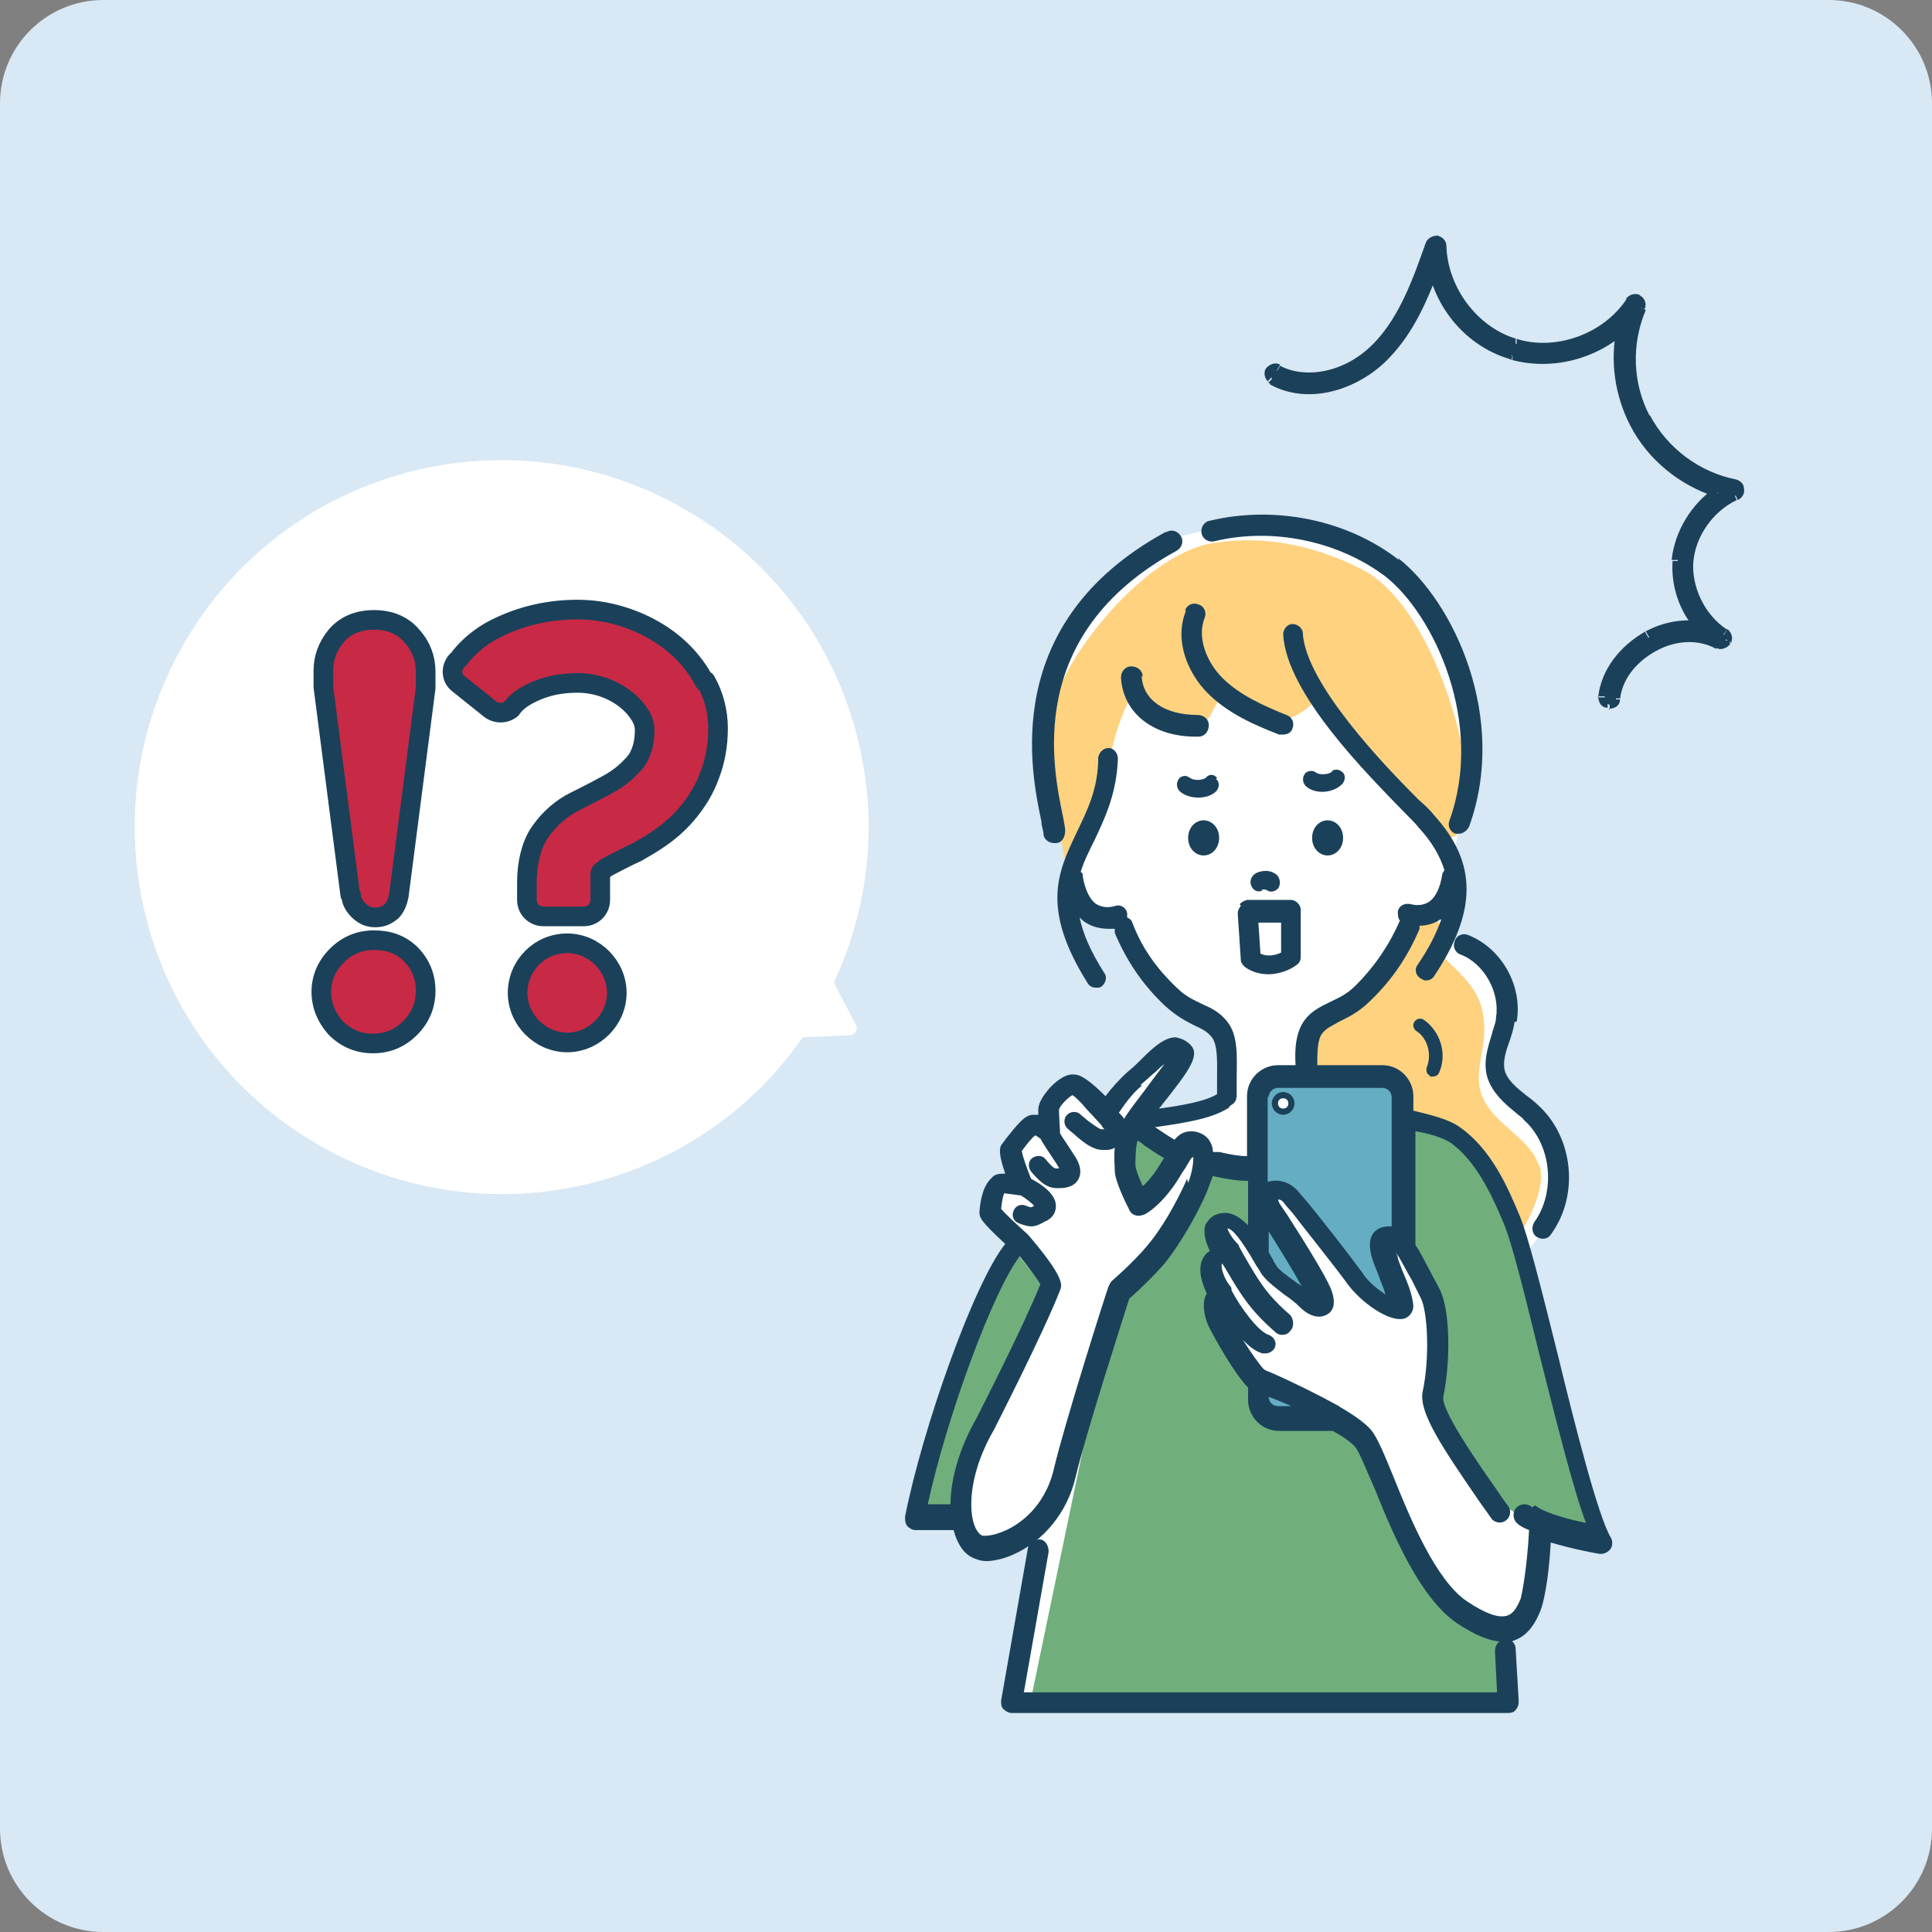 <svg width="187" height="187" viewBox="0 0 187 187" fill="none" xmlns="http://www.w3.org/2000/svg">
<rect x="0" y="0" width="187" height="187" fill="#808080" stroke="none"/>
<g clip-path="url(#clip0_190_3433)">
<path d="M177 0H10C4.477 0 0 4.477 0 10V177C0 182.523 4.477 187 10 187H177C182.523 187 187 182.523 187 177V10C187 4.477 182.523 0 177 0Z" fill="#D8E8F4"/>
<path d="M113.3 52.3C115.2 51.3 123.4 50.1 127.4 51.3C131.4 52.6 137.3 56.6 139 59.7C140.7 62.8 142 66.8 142.3 70.3C142.6 73.8 140.8 82.3 140.8 82.3C140.8 82.3 140.8 85.7 140.8 86.9C140.8 88.2 140 90.8 140 90.8C140 90.8 142.7 91.4 143.7 92.4C144.7 93.4 146.2 95.5 146 97.4C145.8 99.3 144.5 102 144.9 103.7C145.4 105.4 149.6 108.4 150.4 110.8C151.2 113.2 151 116.3 150.1 117.9C149.1 119.5 147.7 121.4 147.7 121.4L149.4 129.6C149.4 129.6 151.9 140.1 152.3 141.5C152.8 142.9 154.9 148.6 154.9 148.6L149.4 147.7C149.4 147.7 148.7 153.5 148.2 154.8C147.7 156.1 145.8 157.9 145.8 157.9V164.6C145.9 164.6 97.9 164.7 97.9 164.7L100.6 149.3L100.8 147C100.8 147 98 149 96.6 149.3C95.2 149.6 94.1 149.5 93.8 148.7C93.5 147.9 93.1 146.4 93.1 146.4H88.7C88.7 146.4 91.2 134.9 92.3 132.2C93.4 129.5 97.3 121.3 97.3 121.3L98.2 119.8C98.2 119.8 95.9 117.7 95.9 116.6C95.9 115.5 96.5 113.9 96.5 113.9H98.2C98.2 113.9 97.9 111.2 98 110.7C98.1 110.2 99.5 108.3 99.5 108.3L101.2 108.6C101.2 108.6 100.9 106.3 101.9 105.7C102.9 105.1 104.3 104.6 104.3 104.6L106.1 105.7L106.8 106.7C106.8 106.7 111.5 101.7 112.4 101.4C113.3 101.1 114.3 101.1 114.4 101.5C114.6 101.9 112.4 105.1 112.4 105.1L110.6 108.3C110.6 108.3 117.5 107.2 118.2 106.5C118.9 105.8 119 102.5 119 101.2C119 99.9 117.6 98.6 116.8 98.1C116 97.7 112.1 95.7 111.2 93.8C110.3 92 108.1 88.3 108.1 88.3C108.1 88.3 104.6 87.6 104.3 86.6C104 85.6 102.4 80.1 102.4 80.1C102.4 80.1 100 72.6 100.9 68.7C101.8 64.8 104 59.7 107.1 56.7C110.2 53.7 113.3 52.1 113.3 52.1V52.3Z" fill="white"/>
<path d="M122.1 104.8V121.8L123.5 123.7L127.4 125.9L122.2 116.7C122.9 113.5 125.4 117.4 127.3 119.5C128.9 121.2 133.7 125.1 135.3 126.3V104.8H122.2H122.1ZM124.1 107.7C123.7 107.7 123.3 107.3 123.3 106.9C123.3 106.5 123.7 106.1 124.1 106.1C124.5 106.1 124.9 106.5 124.9 106.9C124.9 107.3 124.5 107.7 124.1 107.7Z" fill="#65ADC3"/>
<path d="M122.1 136.7H127.6L122.1 133.5V136.7Z" fill="#65ADC3"/>
<path d="M148.9 112.7C148.1 110.2 144.6 108.8 143.5 106.2C142.4 103.6 144.2 101.3 143.5 97.9C142.8 94.4 138.9 92.8 139.5 91.7C140.1 90.5 138.8 88.4 138.8 88.4L136.5 89.7C134.4 93.6 130.2 97.6 129.5 98C128.8 98.3 126.7 100 126.6 101.2C126.6 102.4 126.8 104.3 126.8 104.3L134 104.7C134.6 104.7 135.2 105.1 135.5 105.7L136.8 108.7C136.8 108.7 142.1 110.8 143.1 112.3C144.1 113.8 146.9 119.8 146.9 119.8C146.9 119.8 149.9 115.3 149 112.8L148.9 112.7Z" fill="#FFD280"/>
<path d="M127.9 67.2C127.9 67.2 136.4 77.3 138 79.2C139.6 81.1 141.5 82.7 142 77.6C142.5 72.5 138.4 58.4 131.8 55.1C125.3 51.8 120.2 52.1 117.2 52.6C110.9 53.8 104 62.5 102.4 67C100.8 71.5 103.1 83.4 103.1 83.4C103.1 83.4 106.7 77.4 107.4 73.6C108.1 69.7 109.6 67.2 109.6 67.2C109.6 67.2 114.8 70.7 116.1 70.3C117.4 69.9 117.8 66.7 118.9 67.5C120 68.2 122.6 69.7 124.3 69.6C126 69.5 127.9 67.2 127.9 67.2Z" fill="#FFD280"/>
<path d="M138.5 136.1C138.5 136.1 143.8 145 146.8 146.5C147.2 146.7 147.5 146.8 147.9 146.9C149.7 148.2 155 149 155 149C152.7 145.2 148 122.5 146.2 118.2C144.9 115.1 143.4 111.9 140.8 110C139.7 109.2 137.8 108.8 135.8 108.5L136.6 111.1C136.3 111.1 136 111.1 135.8 111.1V119.5C135.8 119.5 136.6 122.6 137.7 125.1C138.8 127.6 138.7 136.1 138.7 136.1H138.5Z" fill="#70AF7C"/>
<path d="M98 120.8C95.6 124.1 88.5 146.7 88.5 146.7H93.1C93.1 146.7 94 140.8 95.4 137.9C96.8 135 101.5 125.1 101.5 125.1L98 120.8Z" fill="#70AF7C"/>
<path d="M110.7 116.1C110.7 116.1 112.8 114 113.3 113C113.9 112 113.8 111.4 113.8 111.4L109.2 109.4C108.8 111.2 109 113.5 109.2 114C109.4 114.5 110.6 116 110.6 116L110.7 116.1Z" fill="#70AF7C"/>
<path d="M141.1 155.6C139.5 154.6 134.9 145.7 133.6 142.7C132.3 139.7 129.2 137.2 129.2 137.2C129.2 137.2 122.8 137 122 136.3C121.2 135.6 121.1 133.1 121.1 133.1C121.1 133.1 118.4 129 117.8 127.8C117.1 126.6 117.6 125.6 117.6 125.6C117.6 125.6 117.6 124.4 117.2 123.5C116.9 122.6 118.1 121.6 118.1 121.6C118.1 121.6 117.5 118.9 118.4 118.4C119.3 117.9 120.8 120 120.8 120L121 113.3L116.3 112.8C116.3 112.8 115.9 116.2 113.2 120.1C110.5 124 107.7 126.4 107.7 126.4L99.8 164.4C105.1 165.1 146.9 164 146.9 164L144.7 157.7C144.7 157.7 142.6 156.9 140.9 155.9L141.1 155.6Z" fill="#70AF7C"/>
<path d="M130 74.8C129.8 74.6 129.6 74.5 129.4 74.5C129.2 74.5 129 74.5 128.9 74.7C128.6 75 127.7 75 127.4 74.8C127.1 74.5 126.5 74.6 126.3 74.9C126 75.3 126.1 75.8 126.4 76.1C127.3 76.9 129 76.8 129.9 75.9C130.2 75.6 130.3 75 129.9 74.7L130 74.8Z" fill="#1B415A"/>
<path d="M117.8 75.3C117.5 74.9 117 74.9 116.7 75.3C116.4 75.5 115.6 75.6 115.2 75.3C115 75.2 114.9 75.1 114.7 75.1C114.5 75.1 114.2 75.2 114.1 75.4C113.8 75.8 113.9 76.3 114.2 76.6C115.1 77.4 116.9 77.4 117.7 76.6C118 76.3 118.1 75.7 117.7 75.4L117.8 75.3Z" fill="#1B415A"/>
<path d="M116.5 79.4C115.7 79.4 115 80.1 115 81.1C115 82.1 115.7 82.8 116.5 82.8C117.3 82.8 118 82.1 118 81.1C118 80.1 117.3 79.4 116.5 79.4Z" fill="#1B415A"/>
<path d="M128.5 79.4C127.7 79.4 127 80.1 127 81.1C127 82.1 127.7 82.8 128.5 82.8C129.3 82.8 130 82.1 130 81.1C130 80.1 129.3 79.4 128.5 79.4Z" fill="#1B415A"/>
<path d="M122.1 86.1C122.1 86.1 122.4 86.1 122.5 86.1C122.7 86.2 122.8 86.3 123 86.3C123.3 86.3 123.5 86.2 123.7 86C124 85.6 123.9 85 123.6 84.7C122.8 84 121.8 84.4 121.6 84.5C121.2 84.7 120.9 85.2 121.1 85.7C121.3 86.2 121.7 86.4 122.2 86.2L122.1 86.1Z" fill="#1B415A"/>
<path d="M120.1 87.7C119.9 87.9 119.8 88.2 119.8 88.4L120.1 92.9C120.1 93.2 120.3 93.4 120.5 93.6C121.2 94.1 122 94.3 122.8 94.3C123.6 94.3 124.7 94 125.5 93.4C125.8 93.2 125.9 92.9 125.9 92.6V88.1C125.9 87.8 125.8 87.6 125.6 87.4C125.4 87.2 125.2 87.1 124.9 87.1H120.7C120.4 87.2 120.2 87.3 120 87.5L120.1 87.7ZM124 89.3V92.2C123.4 92.5 122.6 92.6 122 92.3L121.8 89.3H124Z" fill="#1B415A"/>
<path d="M114.8 59.1C113.6 62 115 65.2 116.9 67.1C118.9 69.1 121.5 70.2 123.8 71.1C123.9 71.1 124.1 71.1 124.2 71.1C124.6 71.1 125 70.9 125.1 70.5C125.3 70 125.1 69.4 124.5 69.2C122.3 68.3 120 67.3 118.3 65.6C116.9 64.2 115.8 61.8 116.6 59.8C116.8 59.3 116.6 58.7 116 58.5C115.5 58.3 114.9 58.5 114.7 59.1H114.8Z" fill="#1B415A"/>
<path d="M135.4 54.2C130.4 50.3 123.4 48.9 117.1 50.4C116.5 50.5 116.2 51.1 116.3 51.6C116.4 52.2 117 52.5 117.5 52.4C123.2 51 129.6 52.4 134.1 55.8C138.8 59.5 143.7 70 140.3 79.4C140.1 79.9 140.3 80.5 140.9 80.7C141 80.7 141.1 80.7 141.2 80.7C141.6 80.7 142 80.4 142.2 80C146 69.5 140.7 58.2 135.3 54L135.4 54.2Z" fill="#1B415A"/>
<path d="M112.8 51.5C96.7 60.3 99.8 74.8 100.8 79.5C100.8 80 101 80.4 101 80.7C101 81.2 101.5 81.6 102 81.6C102.5 81.6 102.1 81.6 102.2 81.6C102.8 81.6 103.1 81 103.1 80.4C103.1 80.1 103 79.7 102.9 79.1C101.9 74.3 99.1 61.4 113.9 53.3C114.4 53 114.6 52.4 114.3 51.9C114 51.4 113.4 51.2 112.9 51.5H112.8Z" fill="#1B415A"/>
<path d="M110.6 65.5C110.6 64.9 110.1 64.5 109.5 64.5C108.9 64.5 108.5 65 108.5 65.6C108.7 69 111.6 71.3 115.7 71.3C119.8 71.3 115.9 71.3 116 71.3C116.6 71.3 117 70.8 117 70.2C117 69.6 116.5 69.2 115.9 69.2C112.8 69.2 110.6 67.8 110.5 65.4L110.6 65.5Z" fill="#1B415A"/>
<path d="M146.8 98.9C147.4 95.5 145.4 91.8 142.1 90.5C141.6 90.3 141 90.5 140.8 91.1C140.6 91.6 140.8 92.2 141.4 92.4C143.7 93.3 145.2 96.1 144.8 98.5C144.8 99 144.5 99.6 144.4 100.1C144 101.4 143.5 102.9 144 104.4C144.5 105.8 145.6 106.8 146.6 107.6C146.9 107.9 147.3 108.1 147.5 108.4C150.2 110.8 150.6 115.4 148.5 118.3C148.2 118.8 148.3 119.4 148.7 119.7C148.9 119.8 149.1 119.9 149.3 119.9C149.6 119.9 149.9 119.8 150.1 119.5C152.9 115.7 152.3 110 148.8 106.9C148.5 106.6 148.1 106.3 147.7 106C146.8 105.3 146 104.6 145.7 103.8C145.4 102.9 145.7 101.9 146.1 100.8C146.3 100.2 146.5 99.6 146.6 98.9H146.8Z" fill="#1B415A"/>
<path d="M138.4 104.2C138.4 104.2 138.6 104.2 138.7 104.2C138.9 104.2 139.2 104.1 139.3 103.8C140.1 102 139.4 99.8 137.8 98.7C137.5 98.5 137.1 98.6 136.9 98.9C136.7 99.2 136.8 99.6 137.1 99.8C138.2 100.5 138.6 102.1 138.1 103.3C138 103.6 138.1 104 138.4 104.1V104.2Z" fill="#1B415A"/>
<path d="M150.7 130.8C149.2 124.8 147.9 119.6 147.1 117.7C145.9 114.8 144.3 111.2 141.3 109.1C140.2 108.3 138.4 107.9 136.8 107.5V106.1C136.8 104.5 135.5 103.1 133.8 103.1H127.5C127.5 101.9 127.5 100.6 128 100C128.4 99.5 128.9 99.3 129.6 98.9C130.4 98.5 131.5 98 132.6 96.9C134.8 94.8 136.3 92.5 137.4 89.9C137.4 89.8 137.4 89.7 137.4 89.6C138.1 89.6 138.8 89.4 139.4 89C139.4 89 139.4 89 139.5 89C139 90.4 138.3 91.8 137.2 93.4C136.9 93.8 137 94.4 137.5 94.7C137.7 94.8 137.8 94.9 138 94.9C138.3 94.9 138.6 94.8 138.8 94.5C143 88.2 143 83.5 138.8 78.9C138.5 78.5 138 78 137.3 77.4C134 74.1 126.4 66.2 126.1 61.3C126.1 60.8 125.6 60.4 125.1 60.4C124.6 60.4 124.2 60.9 124.2 61.4C124.5 67.1 132.3 74.9 136 78.7C136.6 79.3 137.1 79.8 137.4 80.2C138.6 81.5 139.4 82.9 139.8 84.2C139.8 84.3 139.6 84.5 139.6 84.6C139.4 86 138.9 86.9 138.3 87.3C137.8 87.6 137.2 87.7 136.5 87.5C135.9 87.4 135.4 87.7 135.3 88.2C135.3 88.5 135.3 88.9 135.5 89.1C134.5 91.4 133.1 93.5 131.2 95.4C130.3 96.3 129.5 96.6 128.7 97C127.9 97.4 127 97.8 126.3 98.7C125.4 99.9 125.3 101.6 125.4 103.1H123.7C122.1 103.1 120.7 104.4 120.7 106.1V111.9C119.8 111.9 118.9 111.7 118 111.5C117.8 111.5 117.6 111.5 117.4 111.5C117.4 111 117.2 110.6 117 110.3C116.6 109.8 116 109.5 115.3 109.5C114.6 109.5 114.1 109.8 113.7 110.3C113.7 110.3 113.6 110.3 113.5 110.2C113.3 110.1 112.4 109.5 111.8 109.1C114.6 108.7 117.2 108.3 118.8 107.3C118.9 107.3 119 107.1 119.1 107C119.5 106.8 119.7 106.5 119.7 106C119.7 105.5 119.7 104.9 119.7 104.4C119.7 102.4 119.9 100.3 118.8 98.9C118.1 98 117.3 97.6 116.4 97.2C115.6 96.8 114.8 96.5 113.9 95.6C111.9 93.7 110.5 91.7 109.6 89.3C109.5 89 109.3 88.9 109.1 88.8C109.1 88.7 109.1 88.5 109.1 88.4C109 87.8 108.4 87.5 107.9 87.7C107.2 87.9 106.6 87.8 106.1 87.5C105.5 87.1 105 86.1 104.8 84.8C104.8 84.6 104.8 84.5 104.6 84.4C104.9 83.4 105.4 82.4 105.9 81.4C106.9 79.3 108.1 76.8 108.2 73.4C108.2 72.9 107.8 72.4 107.3 72.4C106.8 72.4 106.4 72.8 106.3 73.3C106.3 76.4 105.2 78.5 104.2 80.6C102.4 84.4 100.7 87.9 105.3 95.2C105.5 95.5 105.8 95.6 106.1 95.6C106.4 95.6 106.4 95.6 106.6 95.5C107 95.2 107.2 94.6 106.9 94.2C105.5 92 104.8 90.3 104.5 88.8C104.7 89 104.9 89.2 105.1 89.3C105.7 89.7 106.5 89.9 107.3 89.9C108.1 89.9 107.7 89.9 107.9 89.9C107.9 90 107.9 90.1 107.9 90.3C109 92.9 110.5 95.2 112.7 97.3C113.9 98.4 114.9 98.9 115.7 99.3C116.4 99.6 116.9 99.9 117.3 100.4C117.9 101.2 117.8 102.9 117.8 104.6C117.8 105 117.8 105.5 117.8 105.9C116.7 106.6 114.4 107 112.2 107.3C112.2 107.2 112.4 107.1 112.5 106.9C115.2 103.5 116.2 102.1 115.2 101.1C114.8 100.7 114.3 100.5 113.8 100.4C112.7 100.4 111.6 101.4 110.5 102.5C110.1 102.9 109.6 103.4 109.2 103.7C108.4 104.4 107.6 105.3 107 106.1C104.8 103.9 104.2 104 103.8 104C102.9 104 102 104.9 101.6 105.3C101.2 105.8 100.4 106.7 100.5 107.6C100.5 107.6 100.5 107.8 100.5 107.9C100.3 107.9 100.1 107.9 100 107.9C99.2 107.9 98.5 108.8 97.3 110.3C97.3 110.4 97.1 110.5 97.1 110.6C96.8 110.9 96.5 111.3 97.3 113.6C96.8 113.6 96.3 113.6 96 114C95.2 114.7 94.9 116 94.8 117.3C94.8 117.8 94.8 118.1 97.3 120.4C94.3 124.1 89.3 138.2 87.6 146.8C87.6 147.1 87.6 147.4 87.8 147.7C88 147.9 88.3 148.1 88.6 148.1H92.3C92.6 149.2 93.1 150.2 94 150.7C94.4 150.9 94.9 151.1 95.5 151.1C96.1 151.1 97.1 150.9 98 150.5C101 149.2 103.3 146.4 104.1 143C105 139.1 108.7 127.6 109.3 125.7C109.9 125.2 111.6 123.6 112.8 122.2C114.3 120.3 115.9 117.5 116.8 115.4C117 114.9 117.2 114.3 117.4 113.8C117.4 113.8 117.6 113.9 117.7 113.9C118.7 114.1 119.7 114.3 120.8 114.3V118.6C120.1 117.9 119.4 117.4 118.6 117.4C117.3 117.4 116.9 118.2 116.7 118.5C116.4 119.3 116.7 120.2 117.1 121.1C117.1 121.1 116.9 121.2 116.8 121.3C115.7 122.4 116.3 124.1 116.8 125.2C116.2 126.2 116.7 127.8 117 128.4C117.6 129.6 119.5 133 120.8 134.3C120.8 134.3 120.8 134.4 120.8 134.5V135.5C120.8 137.1 122.1 138.5 123.8 138.5H129C130.1 139.1 130.9 139.7 131.2 140.1C131.6 140.6 132.3 142.4 133.1 144.2C134.9 148.7 137.5 154.7 141 157.1C142.8 158.3 144.3 158.9 145.5 158.9C146.7 158.9 146.2 158.9 146.5 158.8C148 158.3 148.7 156.9 149.1 155.9C149.4 155.2 149.9 152.9 150.1 149.3C152.1 149.9 154.2 150.3 154.8 150.4C154.8 150.4 154.9 150.4 155 150.4C155.3 150.4 155.7 150.2 155.9 149.9C156.1 149.6 156.1 149.1 155.9 148.8C154.7 146.8 152.5 138.2 150.8 131.2L150.7 130.8ZM112.7 112C112.5 112.4 112.2 112.8 111.9 113.3C111.4 114 111 114.5 110.6 114.8C110.2 113.9 109.9 113.1 109.9 112.8C109.9 112.2 109.9 111.2 110.1 110.4C110.3 110.5 110.6 110.7 110.8 110.9C111.7 111.5 112.3 111.9 112.7 112.1V112ZM110.4 105C110.9 104.6 111.4 104.1 111.9 103.7C112.1 103.5 112.4 103.2 112.7 103C112.1 103.8 111.4 104.7 110.9 105.4C110 106.6 109.2 107.6 108.8 108.3C108.7 108.1 108.5 107.9 108.3 107.7C108.7 107.1 109.6 105.8 110.5 105.1L110.4 105ZM92 145.6H89.8C91.7 136.9 96.2 124.8 98.7 121.6C99.6 122.7 100.4 123.8 100.7 124.3C99.1 128.3 94.8 136.7 94.5 137.3C93 139.9 92 143 92 145.6ZM114.9 114.1C113.8 116.6 112.3 119.1 111.1 120.5C109.8 122.1 107.6 124 107.6 124C107.5 124.1 107.4 124.3 107.3 124.5C107.1 125 103 137.9 102 142.2C101.1 146 98.5 147.6 97.4 148.1C96.1 148.7 95.2 148.7 95 148.6C93.7 147.8 93.3 143.4 96.2 138.4C96.4 138 101 129 102.6 124.9C102.8 124.4 103.1 123.7 99.5 119.5C98.5 118.6 97.3 117.5 96.9 117C97 116.1 97.1 115.7 97.2 115.5L98.7 115.7C98.7 115.7 98.7 115.7 98.8 115.7C99.3 116 99.8 116.4 100.1 116.7C99.8 116.9 99.8 116.9 99.3 116.7C98.8 116.5 98.3 116.7 98.1 117.2C97.9 117.7 98.1 118.2 98.6 118.4C99.1 118.6 99.5 118.7 99.8 118.7C100.4 118.7 100.8 118.4 101.2 118.2C101.2 118.2 101.3 118.2 101.4 118.1C102.1 117.7 102.2 117.1 102.2 116.7C102.2 115.5 100.6 114.5 99.8 114.1C99.4 113.1 99 112 98.9 111.4C99.5 110.6 99.9 110.1 100.2 109.9C100.3 109.9 100.5 110.1 100.7 110.2C100.9 110.6 101.5 111.5 102.3 112.7C102.4 112.9 102.5 113 102.5 113.1C102.5 113.1 102.3 113.1 102.2 113.1C102 113.1 101.6 112.7 101.2 112.2C100.9 111.8 100.3 111.8 99.9 112.1C99.5 112.4 99.5 113 99.8 113.4C100.5 114.2 101.2 115 102.3 115C103.4 115 102.4 115 102.5 115C103.1 115 104 114.9 104.4 114.1C104.8 113.3 104.4 112.4 103.9 111.7C103.4 110.9 102.9 110.2 102.6 109.7C102.6 109.7 102.6 109.6 102.6 109.5C102.6 109.5 102.5 107.9 102.5 107.4C102.6 107 103.4 106.2 103.8 106C104 106.1 104.3 106.4 104.7 106.8C105 107.2 105.7 107.9 106.6 108.9C106.7 109.1 106.8 109.2 106.9 109.3C106.9 109.3 106.7 109.3 106.6 109.3C106.4 109.3 105.6 108.7 105.2 108.4C105 108.2 104.7 108 104.5 107.8C104.1 107.5 103.5 107.6 103.2 108C102.9 108.4 103 109 103.4 109.3C103.6 109.5 103.9 109.7 104.1 109.9C104.9 110.6 105.8 111.3 106.7 111.3C107.6 111.3 107 111.3 107.2 111.3C107.4 111.3 107.7 111.2 107.9 111.1C107.8 112 107.9 112.8 107.9 113.3C107.9 114.3 109 116.5 109.3 117.1C109.5 117.6 110.1 117.8 110.6 117.6C110.8 117.6 112.1 116.9 113.6 114.8C114.1 114.1 114.4 113.5 114.7 113.1C115.2 112.3 115.3 112 115.5 112C115.5 112.3 115.5 113.2 115 114.5L114.9 114.1ZM122.8 106.2C122.8 105.7 123.2 105.3 123.7 105.3H133.8C134.3 105.3 134.7 105.7 134.7 106.2V118.7C134.3 118.7 133.9 118.7 133.5 118.9C131.9 119.7 132.8 121.9 133.3 123.1L133.6 123.9C133.8 124.4 134 124.9 134.1 125.3C133.4 124.8 132.4 124.1 131.8 123.1C130.4 121.2 127.9 118 126.5 116.3L125.8 115.5C124.9 114.3 123.6 114.1 122.7 114.4V106.1L122.8 106.2ZM122.8 120.8V119.2C123.7 120.6 125.1 122.9 126 124.5C125.8 124.3 125.5 124.2 125.3 124C124.6 123.5 123.9 123 123.6 122.6C123.5 122.4 123.3 122.2 123.2 121.9C123.1 121.7 122.9 121.4 122.8 121.2C122.8 121.2 122.8 121 122.8 120.9V120.8ZM123.7 136.1C123.2 136.1 122.8 135.7 122.8 135.2C123.6 135.5 124.3 135.8 125 136.1H123.8H123.7ZM148.3 145.9C147.9 145.5 147.2 145.5 146.8 145.9C146.4 146.3 146.4 147 146.8 147.4C147.1 147.7 147.5 147.9 148 148.1C147.8 151.9 147.3 154.3 147.2 154.7C146.7 156 146.2 156.3 145.8 156.4C145 156.6 143.8 156.2 142 155C139 153 136.5 147 134.9 143C134 140.8 133.3 139.1 132.7 138.4C132.2 137.8 131.1 137 129.9 136.3C129.9 136.3 129.7 136.2 129.6 136.1C127.6 135 125.2 133.8 122.9 132.8C122.6 132.7 122.4 132.6 122.3 132.5C122 132.2 121.2 131.1 120.3 129.7C120.9 130.3 121.5 130.8 122.2 131C122.2 131 122.4 131 122.5 131C122.9 131 123.3 130.7 123.4 130.4C123.6 129.9 123.3 129.4 122.8 129.2C121.8 128.9 120.1 126.6 119.2 124.9C119.2 124.7 119.2 124.6 119 124.4C118.4 123.6 118.1 122.5 118.3 122.3L118.5 122.6C120.1 125.3 120.9 126.7 123.4 128.9C123.6 129.1 123.8 129.2 124.1 129.2C124.4 129.2 124.7 129.1 124.9 128.8C125.3 128.4 125.2 127.7 124.9 127.3C122.6 125.3 121.9 124.1 120.4 121.5L119.9 120.6C119.9 120.6 119.9 120.5 119.8 120.4C119.2 119.8 118.9 119.2 118.8 118.9C119.2 118.9 120 119.7 121.6 122.5C121.8 122.8 122 123.1 122.1 123.3C122.6 124 123.4 124.6 124.3 125.3C124.9 125.7 125.4 126.1 125.8 126.5C126.7 127.4 127.7 127.7 128.5 127.2C129 126.9 129.4 126.2 128.8 124.7C128.3 123.5 126.4 120.4 124.6 117.6C124.2 117 123.9 116.6 123.8 116.4C123.8 116.3 123.7 116.2 123.7 116.1C123.8 116.1 124.1 116.1 124.4 116.6L125.1 117.4C126.4 119.1 128.9 122.2 130.3 124.1C131.7 126.1 134.6 128.1 136 127.6C136.5 127.4 136.8 126.9 136.8 126.4C136.7 125.3 136.3 124.3 135.7 122.9L135.4 122.1C135.3 121.8 135.2 121.5 135.1 121.2C135.6 121.9 136.1 123 136.6 123.8C136.9 124.4 137.2 125 137.5 125.6C138.2 126.9 138.4 131.5 137.7 134.7C137.3 136.7 139.6 140.1 143.1 145.2C143.5 145.8 143.9 146.3 144.3 146.9C144.6 147.4 145.3 147.5 145.7 147.2C146.2 146.9 146.3 146.2 146 145.8C145.6 145.3 145.2 144.7 144.8 144.1C142.9 141.4 139.5 136.5 139.7 135.2C140.4 131.8 140.4 126.7 139.3 124.7C139 124.1 138.7 123.6 138.4 123C137.9 122.1 137.5 121.2 137 120.5V109.5C138.3 109.7 139.6 110.1 140.4 110.6C142.9 112.4 144.4 115.7 145.5 118.3C146.3 120.1 147.6 125.4 149 131.1C150.6 137.4 152.2 143.9 153.5 147.4C151.5 147 149.2 146.3 148.6 145.7L148.3 145.9Z" fill="#1B415A"/>
<path d="M145.7 158.7C145.1 158.7 144.7 159.2 144.7 159.8L144.9 163.8H99.1L101.5 150.2C101.5 149.6 101.2 149.1 100.7 149C100.1 149 99.6 149.3 99.5 149.8L96.9 164.6C96.9 164.9 96.9 165.2 97.1 165.4C97.3 165.6 97.6 165.8 97.9 165.8H146C146.3 165.8 146.6 165.7 146.7 165.5C146.9 165.3 147 165 147 164.7L146.7 159.6C146.7 159 146.2 158.6 145.6 158.6L145.7 158.7Z" fill="#1B415A"/>
<path d="M125.3 106.8C125.3 106.2 124.8 105.7 124.2 105.7C123.6 105.7 123.1 106.2 123.1 106.8C123.1 107.4 123.6 107.9 124.2 107.9C124.8 107.9 125.3 107.4 125.3 106.8ZM123.7 106.8C123.7 106.5 123.9 106.3 124.2 106.3C124.5 106.3 124.7 106.5 124.7 106.8C124.7 107.1 124.5 107.3 124.2 107.3C123.9 107.3 123.7 107.1 123.7 106.8Z" fill="#1B415A"/>
<path d="M167 62.1C167.1 61.9 167 61.5 166.8 61.4C164.5 59.9 163.1 57.1 163.4 54.4C163.6 51.7 165.4 49.1 167.9 48C168.1 48 168.2 47.7 168.2 47.4C168.2 47.2 168 47 167.8 46.9C164.1 46.2 160.9 43.8 159.2 40.5C157.5 37.2 157.3 33.2 158.8 29.8C158.9 29.5 158.8 29.2 158.6 29.1C158.4 29 158 29.1 157.9 29.3C155.6 32.8 150.8 34.5 146.8 33.3C142.8 32.1 139.7 28 139.7 23.8C139.7 23.5 139.5 23.3 139.2 23.3C138.9 23.3 138.7 23.4 138.6 23.7C137.4 27.1 136.1 30.9 133.5 33.6C130.3 36.9 126.2 37.2 123.8 35.9C123.5 35.8 123.2 35.9 123.1 36.1C123 36.3 123.1 36.6 123.1 36.7C123.1 36.7 123.1 36.7 123.2 36.8C126.9 38.8 131.5 37.1 134.2 34.3C136.4 32 137.7 29.1 138.8 26.2C139.7 30 142.6 33.2 146.4 34.4C150.1 35.5 154.2 34.4 157 31.9C156.4 35 156.8 38.3 158.3 41.1C160 44.3 162.9 46.7 166.3 47.7C164.1 49.2 162.6 51.7 162.4 54.3C162.2 56.6 163 58.9 164.5 60.7C162.9 60.5 161.2 60.8 159.6 61.7C157.2 63 155.6 65.2 155.3 67.6C155.3 67.9 155.5 68.2 155.8 68.2C156.1 68.2 156.4 68 156.4 67.7C156.6 65.6 158 63.7 160.1 62.6C162.2 61.5 164.6 61.4 166.4 62.4C166.7 62.5 167 62.4 167.1 62.2L167 62.1Z" fill="#1B415A"/>
<path d="M167 62.1L166.6 61.8V62C166.5 62 166.6 62.2 166.6 62.2H167.1L167 62.1ZM146.7 33.3V32.8H146.8V33.3H146.7ZM138.7 26.2H139.2C139.2 26.1 138.8 24.5 138.8 24.5L138.2 26.1L138.7 26.3V26.2ZM146.4 34.3V34.8H146.3V34.3H146.4ZM157 31.8H157.5C157.5 31.9 157.8 30.4 157.8 30.4L156.7 31.4L157 31.8ZM166.3 47.6L166.6 48L167.5 47.4L166.5 47.1V47.6H166.3ZM164.4 60.6V61.1L165.6 61.2L164.8 60.2L164.4 60.5V60.6ZM167 62.1L167.4 62.4V62.2C167.5 62.2 167.4 62 167.4 62H166.9L167 62.1ZM167.5 62.3C167.8 61.8 167.6 61.2 167.2 60.9L166.7 61.7L167.6 62.2L167.5 62.3ZM167.1 60.9C165 59.5 163.7 56.8 163.9 54.3H162.9C162.7 57.1 164.1 60.1 166.6 61.7L167.2 60.9H167.1ZM163.9 54.4C164.1 51.9 165.8 49.5 168.1 48.4L167.7 47.5C165 48.7 163.1 51.4 162.9 54.3H163.9V54.4ZM168.2 48.4C168.6 48.2 168.9 47.8 168.8 47.3H167.8C167.8 47.4 167.8 47.4 167.8 47.5L168.2 48.4ZM168.8 47.3C168.8 46.8 168.4 46.5 168 46.4L167.8 47.4H168.8V47.3ZM168 46.4C164.5 45.7 161.4 43.4 159.7 40.2L158.8 40.7C160.6 44.1 164 46.6 167.8 47.4L168 46.4ZM159.7 40.3C158 37.1 157.9 33.3 159.3 30L158.4 29.6C156.9 33.2 157.1 37.3 158.9 40.8L159.8 40.3H159.7ZM159.2 29.9C159.4 29.4 159.2 28.8 158.7 28.6L158.2 29.5L159.1 29.9H159.2ZM158.8 28.6C158.3 28.3 157.7 28.5 157.4 28.9L158.2 29.5L158.7 28.6H158.8ZM157.4 29C155.2 32.3 150.6 34 146.8 32.8L146.5 33.8C150.7 35.1 155.8 33.2 158.2 29.5L157.4 28.9V29ZM146.8 32.8C143 31.7 140.1 27.8 140 23.8H139C139 28.2 142.2 32.5 146.5 33.8L146.8 32.8ZM140 23.8C140 23.3 139.6 22.9 139.1 22.8L138.9 23.8H139.9H140ZM139.2 22.8C138.7 22.8 138.2 23 138 23.5L138.9 23.8L139.1 22.8H139.2ZM138 23.5C136.8 26.9 135.5 30.6 133 33.2L133.7 33.9C136.4 31.1 137.8 27.2 138.9 23.8L138 23.5ZM133 33.2C130 36.3 126.1 36.6 123.9 35.4L123.4 36.3C126.1 37.8 130.4 37.3 133.7 33.9L133 33.2ZM123.9 35.3C123.4 35 122.8 35.3 122.5 35.7L123.4 36.2L123.9 35.3ZM122.5 35.7C122.3 36.1 122.4 36.6 122.7 36.9L123.4 36.2L122.5 35.7ZM122.7 37C122.7 37 122.9 37.1 123 37.2L123.5 36.3L122.8 37H122.7ZM122.9 37.2C126.9 39.4 131.8 37.5 134.5 34.6L133.8 33.9C131.2 36.6 126.8 38.2 123.4 36.3L122.9 37.2ZM134.5 34.6C136.8 32.2 138.1 29.2 139.2 26.3L138.3 26C137.3 28.8 136 31.7 133.8 33.9L134.5 34.6ZM138.3 26.3C139.2 30.3 142.3 33.7 146.3 34.8L146.6 33.8C143 32.7 140.2 29.6 139.3 26L138.3 26.2V26.3ZM146.2 34.8C150.1 35.9 154.4 34.8 157.3 32.2L156.6 31.5C153.9 33.9 150 34.9 146.5 33.9L146.2 34.9V34.8ZM156.5 31.7C155.8 34.9 156.3 38.3 157.8 41.2L158.7 40.7C157.3 38 156.9 34.8 157.5 31.9L156.5 31.7ZM157.8 41.2C159.5 44.5 162.6 47 166.1 48.1L166.4 47.1C163.1 46.1 160.3 43.8 158.7 40.7L157.8 41.2ZM166 47.2C163.7 48.8 162.1 51.4 161.8 54.2H162.8C163 51.8 164.4 49.4 166.5 48.1L165.9 47.3L166 47.2ZM161.9 54.2C161.7 56.6 162.5 59.1 164.1 60.9L164.9 60.3C163.5 58.6 162.8 56.4 162.9 54.3H161.9V54.2ZM164.5 60.1C162.8 59.9 161 60.2 159.3 61.1L159.8 62C161.3 61.2 162.9 60.9 164.4 61.1V60.1H164.5ZM159.3 61.1C156.8 62.5 155 64.8 154.7 67.4H155.7C155.9 65.3 157.4 63.2 159.7 62L159.2 61.1H159.3ZM154.7 67.4C154.7 68 155 68.5 155.6 68.5V67.5H154.6L154.7 67.4ZM155.7 68.6C156.3 68.6 156.8 68.3 156.8 67.7H155.8V68.7L155.7 68.6ZM156.8 67.7C157 65.8 158.3 64.1 160.3 63L159.8 62.1C157.6 63.3 156.1 65.3 155.8 67.6H156.8V67.7ZM160.3 63C162.3 61.9 164.5 61.9 166.1 62.8L166.6 61.9C164.6 60.8 162.1 61 159.8 62.1L160.3 63ZM166.1 62.7C166.6 63 167.2 62.7 167.5 62.3L166.6 61.8L166.1 62.7Z" fill="#1B415A"/>
<path fill-rule="evenodd" clip-rule="evenodd" d="M80.7 95.1C88.5 78.6 82.4 58.6 66.3 49.3C49.3 39.5 27.6 45.3 17.8 62.3C8 79.3 13.8 101 30.8 110.8C46.9 120.1 67.3 115.4 77.7 100.4L82.2 100.2C82.8 100.2 83.1 99.6 82.8 99.1L80.7 95.1Z" fill="white"/>
<path d="M34 86.7C34 87.2 34.3 87.7 34.7 88.1C35.1 88.5 35.6 88.8 36.3 88.8C37 88.8 37.4 88.6 37.9 88.2C38.3 87.8 38.5 87.2 38.6 86.7L41.2 66.6C41.2 66.2 41.2 65.6 41.2 65C41.2 63.8 40.8 62.6 39.9 61.6C39 60.5 37.7 60 36.2 60C34.7 60 33.4 60.5 32.5 61.6C31.7 62.6 31.3 63.7 31.3 64.9C31.3 66.1 31.3 66.1 31.3 66.5L33.9 86.6L34 86.7Z" fill="#C82945" stroke="#1B415A" stroke-width="1.9" stroke-linejoin="round"/>
<path d="M39.8 92.4C38.8 91.4 37.6 91 36.2 91C34.8 91 33.6 91.5 32.6 92.5C31.6 93.5 31.1 94.7 31.1 96C31.1 97.3 31.6 98.5 32.5 99.5C33.5 100.5 34.7 101 36.1 101C37.5 101 38.7 100.5 39.7 99.5C40.7 98.5 41.2 97.3 41.2 95.9C41.2 94.5 40.7 93.3 39.7 92.3L39.8 92.4Z" fill="#C82945" stroke="#1B415A" stroke-width="1.9" stroke-linejoin="round"/>
<path d="M54.9 91.3C52.2 91.3 50.1 93.5 50.1 96.1C50.1 98.7 52.3 100.9 54.9 100.9C57.5 100.9 59.7 98.7 59.7 96.1C59.7 93.5 57.5 91.3 54.9 91.3Z" fill="#C82945" stroke="#1B415A" stroke-width="1.9" stroke-linejoin="round"/>
<path d="M68.2 66C67.1 63.9 65.4 62.2 63.3 61C61.2 59.8 58.6 59 55.9 59C52.5 59 49.7 59.9 47.5 61.1C45.4 62.3 44.4 63.8 44.4 63.8C44 64.1 43.8 64.6 43.8 65C43.8 65.5 44 65.9 44.4 66.2L47.4 68.6C48 69.1 48.9 69.1 49.5 68.6C49.5 68.6 49.9 67.9 51 67.3C52.1 66.7 53.6 66.1 55.9 66.1C57.8 66.1 59.5 66.8 60.7 67.8C61.3 68.3 61.7 68.8 62 69.3C62.3 69.8 62.4 70.3 62.4 70.6C62.4 71.7 62.2 72.5 61.9 73.1C61.7 73.6 61.3 74 60.9 74.4C60.3 75 59.5 75.6 58.5 76.1C57.6 76.6 56.6 77.1 55.6 77.6C54.4 78.2 53.2 79.2 52.3 80.5C51.8 81.2 51.5 82 51.3 82.8C51.1 83.6 51 84.5 51 85.4V87.1C51 88 51.7 88.7 52.6 88.7H56.5C57.4 88.7 58.1 88 58.1 87.1V85.4C58.1 85.1 58.1 84.8 58.1 84.7C58.1 84.5 58.1 84.4 58.3 84.3C58.4 84.2 58.6 84 59 83.8C59.6 83.5 60.5 83 61.6 82.5C63.2 81.6 65.1 80.5 66.7 78.5C67.5 77.5 68.2 76.4 68.7 75C69.2 73.7 69.5 72.2 69.5 70.5C69.5 68.9 69.1 67.3 68.3 65.9L68.2 66Z" fill="#C82945" stroke="#1B415A" stroke-width="1.9" stroke-linejoin="round"/>
</g>
<defs>
<clipPath id="clip0_190_3433">
<rect width="187" height="187" fill="white"/>
</clipPath>
</defs>
</svg>
